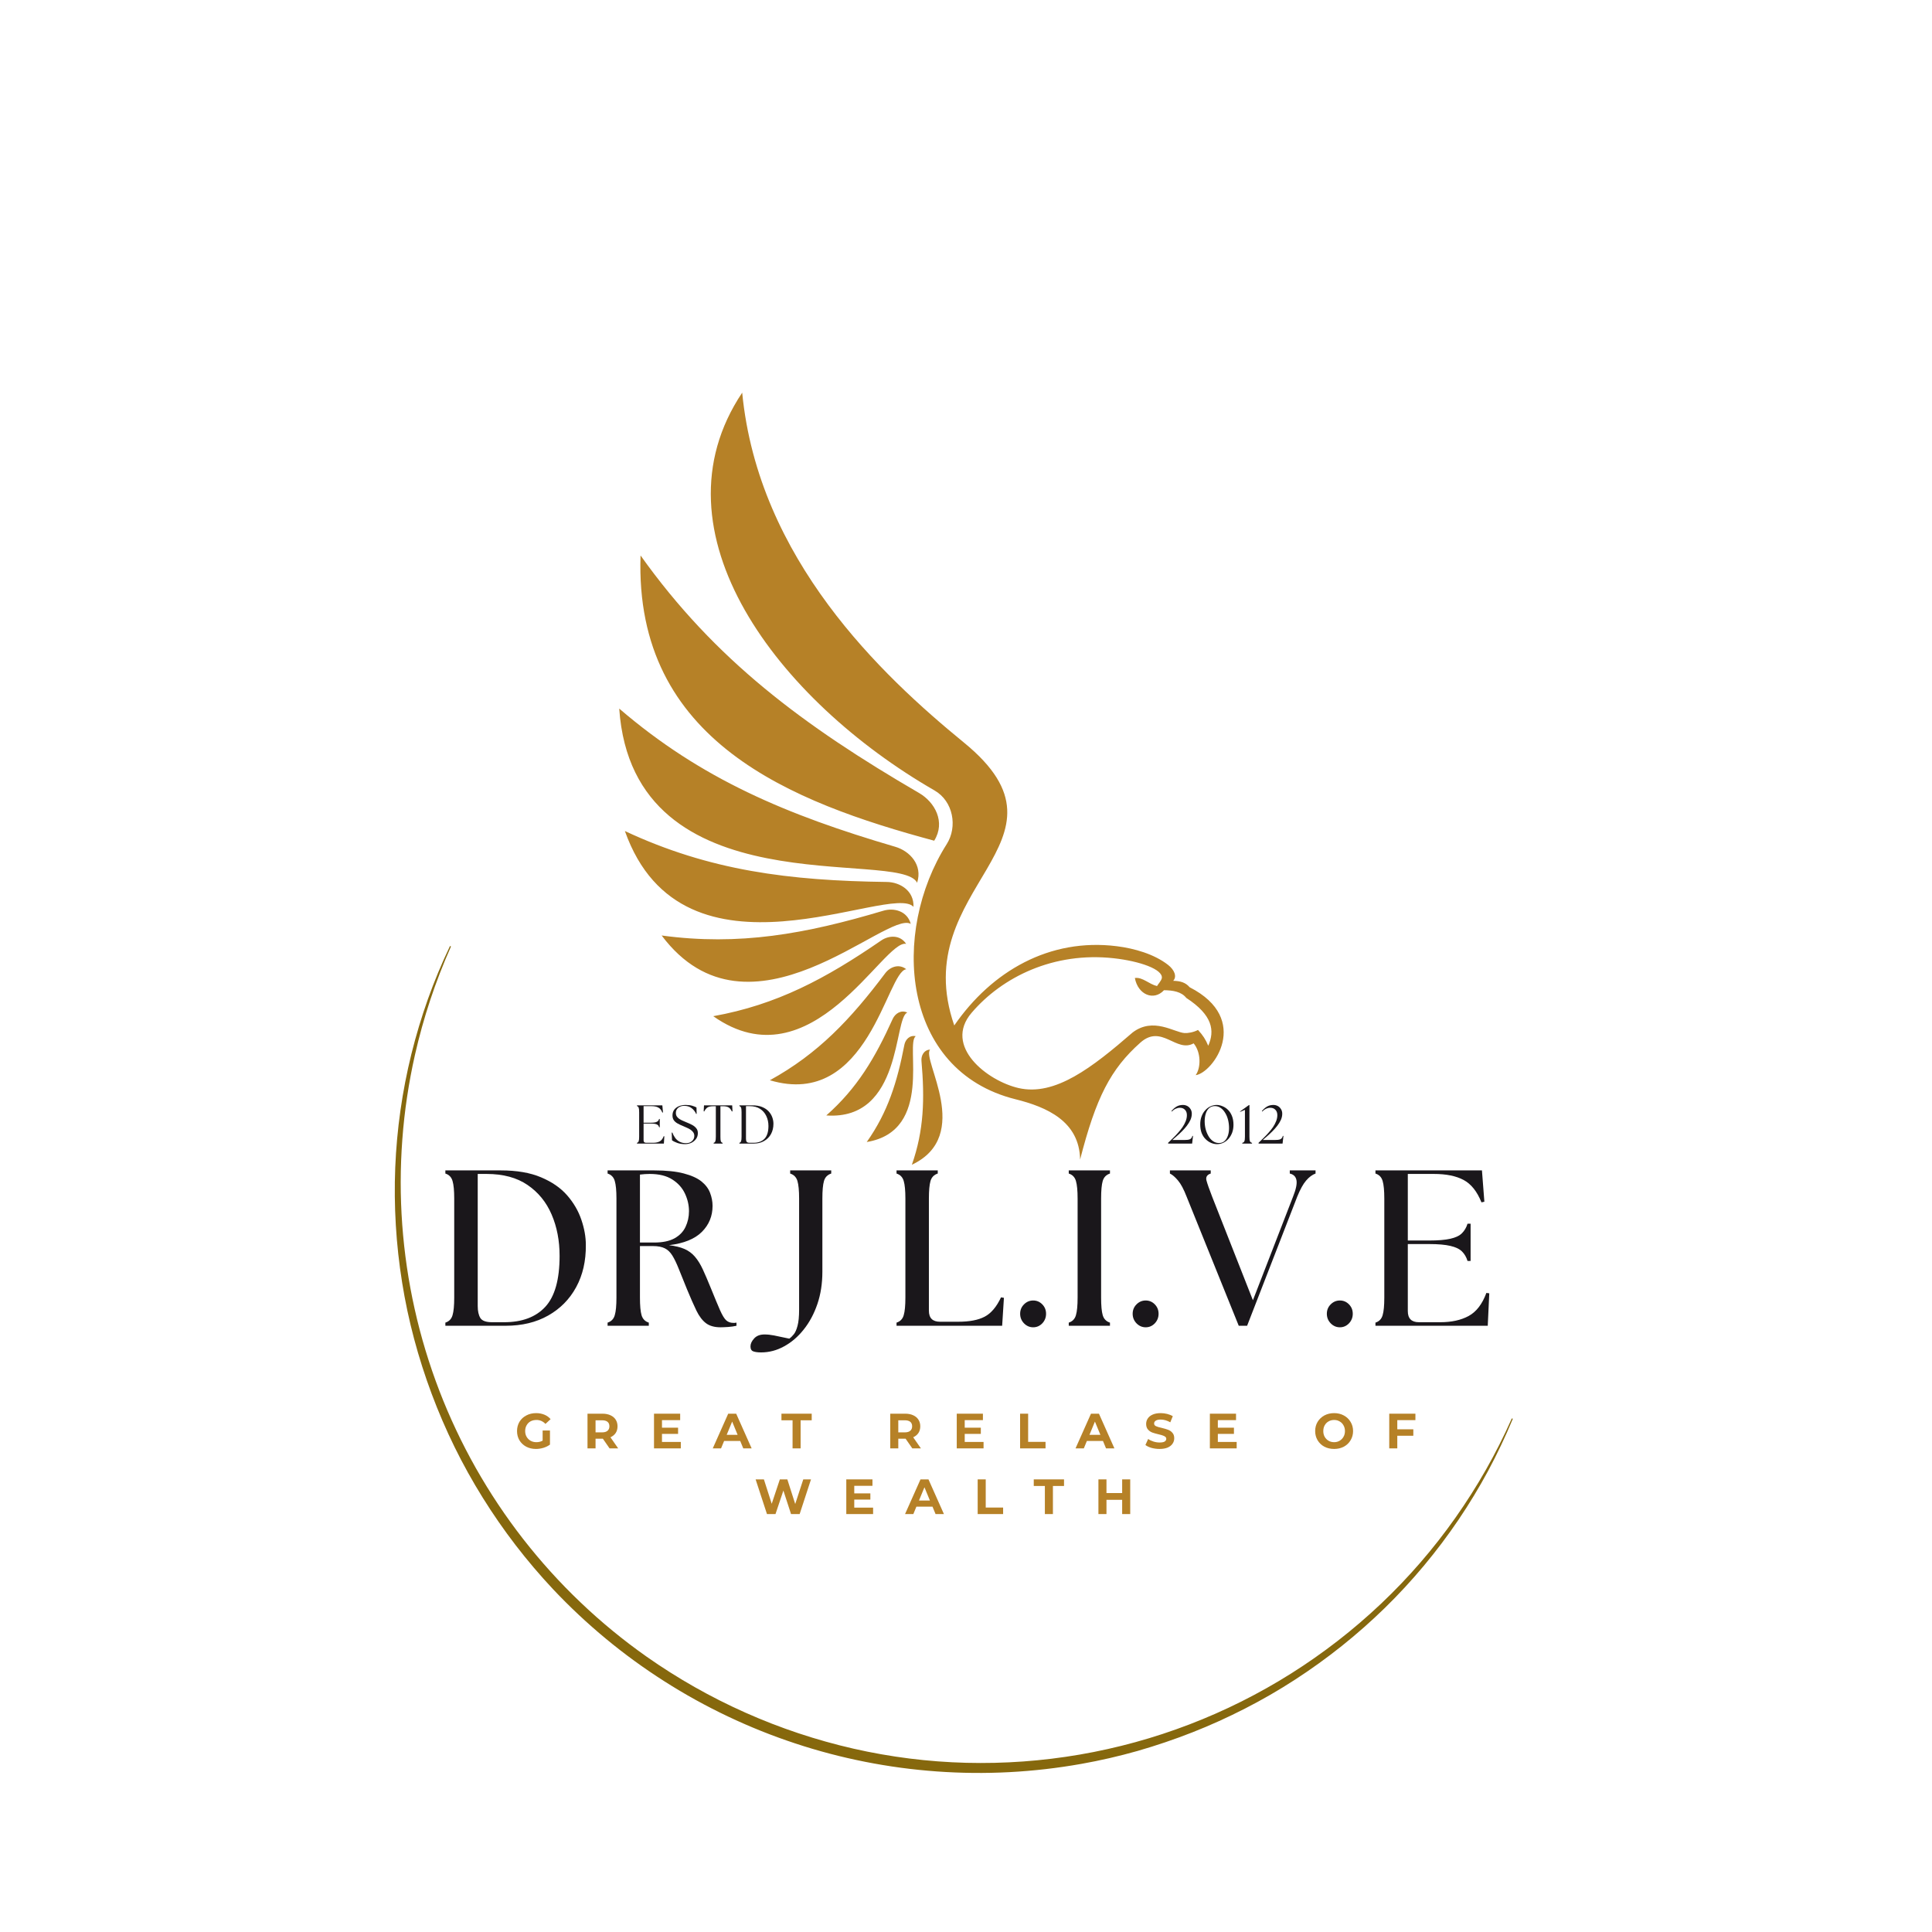 <svg xmlns="http://www.w3.org/2000/svg" xmlns:xlink="http://www.w3.org/1999/xlink" width="500" zoomAndPan="magnify" viewBox="0 0 375 375" height="500" preserveAspectRatio="xMidYMid meet" version="1.2"><defs><clipPath id="3b9bb23262"><path d="M 120.191 76.16 L 238 76.16 L 238 226.16 L 120.191 226.16 Z M 120.191 76.16 "/></clipPath><clipPath id="42c2e56217"><path d="M 76 183 L 294 183 L 294 345 L 76 345 Z M 76 183 "/></clipPath><clipPath id="014a92d970"><path d="M 244.766 385.789 L 37.824 293.715 L 86.91 183.391 L 293.852 275.465 Z M 244.766 385.789 "/></clipPath><clipPath id="e3c8ba3e9d"><path d="M 244.766 385.789 L 37.824 293.715 L 86.91 183.391 L 293.852 275.465 Z M 244.766 385.789 "/></clipPath></defs><g id="bd15679159"><g clip-rule="nonzero" clip-path="url(#3b9bb23262)"><path style=" stroke:none;fill-rule:evenodd;fill:#b68127;fill-opacity:1;" d="M 183.758 163.844 C 185.906 160.461 185.016 155.512 181.398 153.43 C 151.074 135.969 125.961 103.293 144.059 76.215 C 147.191 108.535 171.102 131.055 187.113 144.145 C 210.82 163.527 175.82 171.965 185.223 199.039 C 192.508 188.484 203.738 182.027 216.773 183.66 C 220.176 184.086 224.043 185.188 226.73 187.293 C 227.969 188.266 228.48 189.555 227.719 190.375 C 229.086 190.402 230.102 190.68 230.914 191.625 C 243.004 197.816 235.43 208.266 232.082 208.688 C 233.117 207.234 233.137 204.254 231.684 202.516 C 228.289 204.398 225.473 198.695 221.34 202.375 C 215.566 207.516 212.738 213.02 209.648 225.07 C 209.516 217.641 203.191 214.879 197.117 213.367 C 174.875 207.836 172.902 180.941 183.758 163.844 Z M 176.992 226.078 C 179.344 219.387 179.496 213.289 178.855 205.918 C 178.77 204.922 179.312 203.793 180.531 203.723 C 178.82 205.59 188.977 220.422 176.992 226.078 Z M 168.234 221.664 C 172.328 215.871 174.145 210.047 175.543 202.781 C 175.734 201.801 176.566 200.863 177.758 201.129 C 175.602 202.457 181.312 219.504 168.234 221.664 Z M 160.383 216.508 C 166.359 211.242 169.855 205.352 173.273 197.773 C 173.734 196.75 174.887 195.945 176.117 196.543 C 173.418 197.438 175.23 217.543 160.383 216.508 Z M 149.43 209.676 C 158.809 204.527 165.117 197.832 171.82 188.906 C 172.723 187.699 174.473 186.98 175.91 188.129 C 172.109 188.508 168.586 215.391 149.43 209.676 Z M 138.441 197.242 C 150.773 195.031 160.277 189.953 171.047 182.543 C 172.504 181.543 174.715 181.398 175.883 183.207 C 171.52 182.211 157.574 210.738 138.441 197.242 Z M 128.426 181.578 C 143.457 183.613 156.293 181.297 171.457 176.77 C 173.5 176.156 176.102 176.809 176.777 179.328 C 172.121 176.559 145.449 204.238 128.426 181.578 Z M 121.289 161.301 C 137.723 169 153.211 170.941 172.141 171.188 C 174.695 171.223 177.434 172.895 177.305 176.016 C 172.98 171.188 132.629 193.258 121.289 161.301 Z M 120.191 137.535 C 136.105 151.219 152.754 158.195 173.766 164.359 C 176.602 165.188 179.129 167.906 178.012 171.34 C 174.699 164.617 122.887 176.66 120.191 137.535 Z M 124.332 107.816 C 138.773 128.098 155.965 140.867 178.414 153.934 C 181.445 155.699 183.586 159.543 181.328 163.18 C 153.723 155.746 123.094 143.938 124.332 107.816 Z M 220.277 189.828 C 220.871 193.078 223.941 194.348 225.93 192.199 C 227.66 192.215 229.32 192.488 230.258 193.695 C 235.41 197.051 235.805 200.074 234.52 202.977 C 234 201.754 233.5 200.957 232.531 199.91 C 231.699 200.367 230.539 200.562 229.91 200.516 C 227.863 200.363 223.855 197.375 219.855 200.391 C 212.008 207.195 204.801 212.816 197.707 211.191 C 191.637 209.801 183.035 203.086 188.586 196.586 C 194.523 189.629 204.523 184.707 216.18 185.996 C 221.164 186.547 225.805 188.141 225.508 189.879 C 225.355 190.438 224.82 190.973 224.574 191.395 C 223.023 191.027 221.773 189.621 220.277 189.828 "/></g><g style="fill:#1a171b;fill-opacity:1;"><g transform="translate(84.414, 257.33)"><path style="stroke:none" d="M 2.031 0 L 2.031 -0.609 C 2.75 -0.836 3.211 -1.316 3.422 -2.047 C 3.641 -2.773 3.75 -3.914 3.75 -5.469 L 3.75 -24.688 C 3.75 -26.238 3.641 -27.379 3.422 -28.109 C 3.211 -28.836 2.75 -29.316 2.031 -29.547 L 2.031 -30.156 L 12.797 -30.156 C 15.898 -30.156 18.504 -29.707 20.609 -28.812 C 22.723 -27.926 24.41 -26.758 25.672 -25.312 C 26.93 -23.863 27.848 -22.289 28.422 -20.594 C 29.004 -18.895 29.297 -17.258 29.297 -15.688 C 29.328 -12.582 28.703 -9.852 27.422 -7.5 C 26.141 -5.145 24.328 -3.305 21.984 -1.984 C 19.648 -0.66 16.898 0 13.734 0 Z M 8.312 -3.828 C 8.312 -2.828 8.484 -2.051 8.828 -1.5 C 9.172 -0.957 9.93 -0.688 11.109 -0.688 L 13.438 -0.688 C 16.914 -0.688 19.578 -1.68 21.422 -3.672 C 23.273 -5.672 24.203 -8.969 24.203 -13.562 C 24.203 -16.52 23.688 -19.195 22.656 -21.594 C 21.625 -24 20.066 -25.91 17.984 -27.328 C 15.898 -28.754 13.25 -29.469 10.031 -29.469 L 8.312 -29.469 Z M 8.312 -3.828 "/></g></g><g style="fill:#1a171b;fill-opacity:1;"><g transform="translate(115.902, 257.33)"><path style="stroke:none" d="M 23.953 0.297 C 22.773 0.297 21.832 0.031 21.125 -0.5 C 20.426 -1.031 19.812 -1.836 19.281 -2.922 C 18.75 -4.016 18.141 -5.395 17.453 -7.062 C 16.816 -8.645 16.281 -9.973 15.844 -11.047 C 15.414 -12.129 15 -12.992 14.594 -13.641 C 14.195 -14.285 13.711 -14.75 13.141 -15.031 C 12.566 -15.32 11.805 -15.469 10.859 -15.469 L 8.312 -15.469 L 8.312 -5.469 C 8.312 -3.914 8.414 -2.773 8.625 -2.047 C 8.844 -1.316 9.312 -0.836 10.031 -0.609 L 10.031 0 L 2.031 0 L 2.031 -0.609 C 2.75 -0.836 3.211 -1.316 3.422 -2.047 C 3.641 -2.773 3.75 -3.914 3.75 -5.469 L 3.75 -24.688 C 3.75 -26.238 3.641 -27.379 3.422 -28.109 C 3.211 -28.836 2.75 -29.316 2.031 -29.547 L 2.031 -30.156 L 11.078 -30.156 C 13.43 -30.156 15.348 -29.957 16.828 -29.562 C 18.305 -29.176 19.445 -28.66 20.25 -28.016 C 21.051 -27.367 21.609 -26.629 21.922 -25.797 C 22.242 -24.961 22.406 -24.117 22.406 -23.266 C 22.406 -21.285 21.711 -19.602 20.328 -18.219 C 18.953 -16.844 16.828 -15.984 13.953 -15.641 C 15.16 -15.492 16.16 -15.25 16.953 -14.906 C 17.742 -14.562 18.414 -14.066 18.969 -13.422 C 19.531 -12.773 20.039 -11.957 20.5 -10.969 C 20.957 -9.977 21.477 -8.766 22.062 -7.328 C 22.832 -5.43 23.43 -3.992 23.859 -3.016 C 24.297 -2.035 24.695 -1.379 25.062 -1.047 C 25.438 -0.723 25.883 -0.562 26.406 -0.562 C 26.52 -0.562 26.625 -0.562 26.719 -0.562 C 26.82 -0.562 26.93 -0.578 27.047 -0.609 L 27.047 0 C 26.566 0.113 26.023 0.191 25.422 0.234 C 24.816 0.273 24.328 0.297 23.953 0.297 Z M 8.312 -16.156 L 11.078 -16.156 C 12.711 -16.156 14.023 -16.426 15.016 -16.969 C 16.004 -17.52 16.719 -18.258 17.156 -19.188 C 17.602 -20.125 17.828 -21.141 17.828 -22.234 C 17.828 -23.41 17.566 -24.551 17.047 -25.656 C 16.535 -26.758 15.719 -27.672 14.594 -28.391 C 13.477 -29.109 12.016 -29.469 10.203 -29.469 C 9.609 -29.469 8.977 -29.426 8.312 -29.344 Z M 8.312 -16.156 "/></g></g><g style="fill:#1a171b;fill-opacity:1;"><g transform="translate(142.523, 257.33)"><path style="stroke:none" d=""/></g></g><g style="fill:#1a171b;fill-opacity:1;"><g transform="translate(151.138, 257.33)"><path style="stroke:none" d="M -3.406 5.172 C -4.062 5.172 -4.566 5.102 -4.922 4.969 C -5.285 4.844 -5.469 4.52 -5.469 4 C -5.469 3.488 -5.227 2.973 -4.75 2.453 C -4.281 1.941 -3.613 1.688 -2.75 1.688 C -2.176 1.688 -1.566 1.75 -0.922 1.875 C -0.273 2 0.719 2.207 2.062 2.5 C 2.352 2.301 2.641 2.023 2.922 1.672 C 3.211 1.328 3.457 0.781 3.656 0.031 C 3.863 -0.707 3.969 -1.766 3.969 -3.141 L 3.969 -24.688 C 3.969 -26.238 3.859 -27.379 3.641 -28.109 C 3.422 -28.836 2.953 -29.316 2.234 -29.547 L 2.234 -30.156 L 10.203 -30.156 L 10.203 -29.547 C 9.484 -29.316 9.016 -28.836 8.797 -28.109 C 8.586 -27.379 8.484 -26.238 8.484 -24.688 L 8.484 -10.469 C 8.484 -8.195 8.16 -6.113 7.516 -4.219 C 6.867 -2.32 5.984 -0.672 4.859 0.734 C 3.742 2.141 2.473 3.227 1.047 4 C -0.367 4.781 -1.852 5.172 -3.406 5.172 Z M -3.406 5.172 "/></g></g><g style="fill:#1a171b;fill-opacity:1;"><g transform="translate(163.371, 257.33)"><path style="stroke:none" d=""/></g></g><g style="fill:#1a171b;fill-opacity:1;"><g transform="translate(171.986, 257.33)"><path style="stroke:none" d="M 2.031 0 L 2.031 -0.609 C 2.75 -0.836 3.211 -1.316 3.422 -2.047 C 3.641 -2.773 3.75 -3.914 3.75 -5.469 L 3.75 -24.688 C 3.75 -26.238 3.641 -27.379 3.422 -28.109 C 3.211 -28.836 2.75 -29.316 2.031 -29.547 L 2.031 -30.156 L 10.031 -30.156 L 10.031 -29.547 C 9.312 -29.316 8.844 -28.836 8.625 -28.109 C 8.414 -27.379 8.312 -26.238 8.312 -24.688 L 8.312 -2.922 C 8.312 -1.492 9.031 -0.781 10.469 -0.781 L 14 -0.781 C 16.188 -0.781 17.898 -1.109 19.141 -1.766 C 20.391 -2.422 21.445 -3.672 22.312 -5.516 L 22.875 -5.422 L 22.531 0 Z M 2.031 0 "/></g></g><g style="fill:#1a171b;fill-opacity:1;"><g transform="translate(195.635, 257.33)"><path style="stroke:none" d="M 4.906 0.297 C 4.219 0.297 3.625 0.039 3.125 -0.469 C 2.625 -0.988 2.375 -1.609 2.375 -2.328 C 2.375 -3.047 2.625 -3.656 3.125 -4.156 C 3.625 -4.656 4.219 -4.906 4.906 -4.906 C 5.594 -4.906 6.18 -4.656 6.672 -4.156 C 7.16 -3.656 7.406 -3.047 7.406 -2.328 C 7.406 -1.609 7.16 -0.988 6.672 -0.469 C 6.18 0.039 5.594 0.297 4.906 0.297 Z M 4.906 0.297 "/></g></g><g style="fill:#1a171b;fill-opacity:1;"><g transform="translate(205.413, 257.33)"><path style="stroke:none" d="M 2.031 0 L 2.031 -0.609 C 2.75 -0.836 3.211 -1.316 3.422 -2.047 C 3.641 -2.773 3.75 -3.914 3.75 -5.469 L 3.75 -24.688 C 3.75 -26.238 3.641 -27.379 3.422 -28.109 C 3.211 -28.836 2.75 -29.316 2.031 -29.547 L 2.031 -30.156 L 10.031 -30.156 L 10.031 -29.547 C 9.312 -29.316 8.844 -28.836 8.625 -28.109 C 8.414 -27.379 8.312 -26.238 8.312 -24.688 L 8.312 -5.469 C 8.312 -3.914 8.414 -2.773 8.625 -2.047 C 8.844 -1.316 9.312 -0.836 10.031 -0.609 L 10.031 0 Z M 2.031 0 "/></g></g><g style="fill:#1a171b;fill-opacity:1;"><g transform="translate(217.474, 257.33)"><path style="stroke:none" d="M 4.906 0.297 C 4.219 0.297 3.625 0.039 3.125 -0.469 C 2.625 -0.988 2.375 -1.609 2.375 -2.328 C 2.375 -3.047 2.625 -3.656 3.125 -4.156 C 3.625 -4.656 4.219 -4.906 4.906 -4.906 C 5.594 -4.906 6.18 -4.656 6.672 -4.156 C 7.16 -3.656 7.406 -3.047 7.406 -2.328 C 7.406 -1.609 7.16 -0.988 6.672 -0.469 C 6.18 0.039 5.594 0.297 4.906 0.297 Z M 4.906 0.297 "/></g></g><g style="fill:#1a171b;fill-opacity:1;"><g transform="translate(227.252, 257.33)"><path style="stroke:none" d="M 3.062 -25.078 C 2.508 -26.504 1.953 -27.547 1.391 -28.203 C 0.836 -28.867 0.316 -29.316 -0.172 -29.547 L -0.172 -30.156 L 7.75 -30.156 L 7.75 -29.547 C 7.031 -29.316 6.754 -28.867 6.922 -28.203 C 7.098 -27.547 7.461 -26.504 8.016 -25.078 L 15.938 -4.953 L 23.734 -25.078 C 24.305 -26.504 24.523 -27.562 24.391 -28.25 C 24.266 -28.945 23.832 -29.379 23.094 -29.547 L 23.094 -30.156 L 28.094 -30.156 L 28.094 -29.547 C 27.457 -29.316 26.852 -28.867 26.281 -28.203 C 25.707 -27.547 25.129 -26.504 24.547 -25.078 L 14.812 0 L 13.188 0 Z M 3.062 -25.078 "/></g></g><g style="fill:#1a171b;fill-opacity:1;"><g transform="translate(255.165, 257.33)"><path style="stroke:none" d="M 4.906 0.297 C 4.219 0.297 3.625 0.039 3.125 -0.469 C 2.625 -0.988 2.375 -1.609 2.375 -2.328 C 2.375 -3.047 2.625 -3.656 3.125 -4.156 C 3.625 -4.656 4.219 -4.906 4.906 -4.906 C 5.594 -4.906 6.18 -4.656 6.672 -4.156 C 7.16 -3.656 7.406 -3.047 7.406 -2.328 C 7.406 -1.609 7.16 -0.988 6.672 -0.469 C 6.18 0.039 5.594 0.297 4.906 0.297 Z M 4.906 0.297 "/></g></g><g style="fill:#1a171b;fill-opacity:1;"><g transform="translate(264.943, 257.33)"><path style="stroke:none" d="M 2.031 0 L 2.031 -0.609 C 2.75 -0.836 3.211 -1.316 3.422 -2.047 C 3.641 -2.773 3.75 -3.914 3.75 -5.469 L 3.75 -24.688 C 3.75 -26.238 3.641 -27.379 3.422 -28.109 C 3.211 -28.836 2.75 -29.316 2.031 -29.547 L 2.031 -30.156 L 22.703 -30.156 L 23.172 -24.078 L 22.609 -23.953 C 21.754 -26.078 20.598 -27.523 19.141 -28.297 C 17.691 -29.078 15.766 -29.469 13.359 -29.469 L 8.312 -29.469 L 8.312 -16.547 L 12.453 -16.547 C 14.203 -16.547 15.578 -16.66 16.578 -16.891 C 17.586 -17.117 18.336 -17.477 18.828 -17.969 C 19.316 -18.457 19.676 -19.07 19.906 -19.812 L 20.5 -19.812 L 20.5 -12.578 L 19.906 -12.578 C 19.676 -13.328 19.316 -13.941 18.828 -14.422 C 18.336 -14.91 17.586 -15.27 16.578 -15.5 C 15.578 -15.738 14.203 -15.859 12.453 -15.859 L 8.312 -15.859 L 8.312 -2.844 C 8.312 -1.406 9.031 -0.688 10.469 -0.688 L 14.609 -0.688 C 16.785 -0.688 18.617 -1.086 20.109 -1.891 C 21.609 -2.703 22.758 -4.195 23.562 -6.375 L 24.125 -6.297 L 23.828 0 Z M 2.031 0 "/></g></g><g style="fill:#b68127;fill-opacity:1;"><g transform="translate(99.981, 281.13)"><path style="stroke:none" d="M 5.344 -3.469 L 6.766 -3.469 L 6.766 -0.734 C 6.398 -0.461 5.977 -0.254 5.5 -0.109 C 5.02 0.035 4.535 0.109 4.047 0.109 C 3.348 0.109 2.719 -0.035 2.156 -0.328 C 1.602 -0.629 1.164 -1.039 0.844 -1.562 C 0.531 -2.094 0.375 -2.691 0.375 -3.359 C 0.375 -4.023 0.531 -4.625 0.844 -5.156 C 1.164 -5.688 1.609 -6.098 2.172 -6.391 C 2.734 -6.691 3.367 -6.844 4.078 -6.844 C 4.66 -6.844 5.191 -6.742 5.672 -6.547 C 6.16 -6.348 6.566 -6.055 6.891 -5.672 L 5.891 -4.75 C 5.41 -5.258 4.832 -5.516 4.156 -5.516 C 3.719 -5.516 3.332 -5.426 3 -5.25 C 2.676 -5.07 2.422 -4.816 2.234 -4.484 C 2.047 -4.16 1.953 -3.785 1.953 -3.359 C 1.953 -2.941 2.047 -2.57 2.234 -2.25 C 2.422 -1.926 2.676 -1.672 3 -1.484 C 3.332 -1.297 3.707 -1.203 4.125 -1.203 C 4.582 -1.203 4.988 -1.301 5.344 -1.5 Z M 5.344 -3.469 "/></g></g><g style="fill:#b68127;fill-opacity:1;"><g transform="translate(113.237, 281.13)"><path style="stroke:none" d="M 5.078 0 L 3.781 -1.875 L 2.359 -1.875 L 2.359 0 L 0.797 0 L 0.797 -6.734 L 3.703 -6.734 C 4.305 -6.734 4.828 -6.629 5.266 -6.422 C 5.703 -6.223 6.035 -5.941 6.266 -5.578 C 6.504 -5.211 6.625 -4.781 6.625 -4.281 C 6.625 -3.781 6.504 -3.348 6.266 -2.984 C 6.023 -2.629 5.688 -2.352 5.25 -2.156 L 6.75 0 Z M 5.047 -4.281 C 5.047 -4.664 4.926 -4.957 4.688 -5.156 C 4.445 -5.352 4.094 -5.453 3.625 -5.453 L 2.359 -5.453 L 2.359 -3.109 L 3.625 -3.109 C 4.094 -3.109 4.445 -3.211 4.688 -3.422 C 4.926 -3.629 5.047 -3.914 5.047 -4.281 Z M 5.047 -4.281 "/></g></g><g style="fill:#b68127;fill-opacity:1;"><g transform="translate(126.146, 281.13)"><path style="stroke:none" d="M 6 -1.25 L 6 0 L 0.797 0 L 0.797 -6.734 L 5.875 -6.734 L 5.875 -5.484 L 2.344 -5.484 L 2.344 -4.016 L 5.469 -4.016 L 5.469 -2.812 L 2.344 -2.812 L 2.344 -1.25 Z M 6 -1.25 "/></g></g><g style="fill:#b68127;fill-opacity:1;"><g transform="translate(138.44, 281.13)"><path style="stroke:none" d="M 5.234 -1.438 L 2.109 -1.438 L 1.516 0 L -0.094 0 L 2.906 -6.734 L 4.453 -6.734 L 7.453 0 L 5.828 0 Z M 4.734 -2.625 L 3.672 -5.203 L 2.609 -2.625 Z M 4.734 -2.625 "/></g></g><g style="fill:#b68127;fill-opacity:1;"><g transform="translate(151.648, 281.13)"><path style="stroke:none" d="M 2.188 -5.453 L 0.031 -5.453 L 0.031 -6.734 L 5.906 -6.734 L 5.906 -5.453 L 3.75 -5.453 L 3.75 0 L 2.188 0 Z M 2.188 -5.453 "/></g></g><g style="fill:#b68127;fill-opacity:1;"><g transform="translate(163.433, 281.13)"><path style="stroke:none" d=""/></g></g><g style="fill:#b68127;fill-opacity:1;"><g transform="translate(171.999, 281.13)"><path style="stroke:none" d="M 5.078 0 L 3.781 -1.875 L 2.359 -1.875 L 2.359 0 L 0.797 0 L 0.797 -6.734 L 3.703 -6.734 C 4.305 -6.734 4.828 -6.629 5.266 -6.422 C 5.703 -6.223 6.035 -5.941 6.266 -5.578 C 6.504 -5.211 6.625 -4.781 6.625 -4.281 C 6.625 -3.781 6.504 -3.348 6.266 -2.984 C 6.023 -2.629 5.688 -2.352 5.25 -2.156 L 6.75 0 Z M 5.047 -4.281 C 5.047 -4.664 4.926 -4.957 4.688 -5.156 C 4.445 -5.352 4.094 -5.453 3.625 -5.453 L 2.359 -5.453 L 2.359 -3.109 L 3.625 -3.109 C 4.094 -3.109 4.445 -3.211 4.688 -3.422 C 4.926 -3.629 5.047 -3.914 5.047 -4.281 Z M 5.047 -4.281 "/></g></g><g style="fill:#b68127;fill-opacity:1;"><g transform="translate(184.908, 281.13)"><path style="stroke:none" d="M 6 -1.25 L 6 0 L 0.797 0 L 0.797 -6.734 L 5.875 -6.734 L 5.875 -5.484 L 2.344 -5.484 L 2.344 -4.016 L 5.469 -4.016 L 5.469 -2.812 L 2.344 -2.812 L 2.344 -1.25 Z M 6 -1.25 "/></g></g><g style="fill:#b68127;fill-opacity:1;"><g transform="translate(197.203, 281.13)"><path style="stroke:none" d="M 0.797 -6.734 L 2.359 -6.734 L 2.359 -1.266 L 5.734 -1.266 L 5.734 0 L 0.797 0 Z M 0.797 -6.734 "/></g></g><g style="fill:#b68127;fill-opacity:1;"><g transform="translate(208.853, 281.13)"><path style="stroke:none" d="M 5.234 -1.438 L 2.109 -1.438 L 1.516 0 L -0.094 0 L 2.906 -6.734 L 4.453 -6.734 L 7.453 0 L 5.828 0 Z M 4.734 -2.625 L 3.672 -5.203 L 2.609 -2.625 Z M 4.734 -2.625 "/></g></g><g style="fill:#b68127;fill-opacity:1;"><g transform="translate(222.06, 281.13)"><path style="stroke:none" d="M 3 0.109 C 2.469 0.109 1.953 0.039 1.453 -0.094 C 0.961 -0.238 0.566 -0.426 0.266 -0.656 L 0.797 -1.828 C 1.086 -1.617 1.43 -1.453 1.828 -1.328 C 2.223 -1.203 2.617 -1.141 3.016 -1.141 C 3.461 -1.141 3.789 -1.203 4 -1.328 C 4.207 -1.461 4.312 -1.641 4.312 -1.859 C 4.312 -2.016 4.25 -2.145 4.125 -2.25 C 4 -2.352 3.836 -2.438 3.641 -2.5 C 3.453 -2.57 3.191 -2.645 2.859 -2.719 C 2.336 -2.844 1.914 -2.961 1.594 -3.078 C 1.27 -3.203 0.988 -3.398 0.75 -3.672 C 0.52 -3.941 0.406 -4.301 0.406 -4.75 C 0.406 -5.133 0.508 -5.484 0.719 -5.797 C 0.926 -6.117 1.242 -6.375 1.672 -6.562 C 2.098 -6.75 2.617 -6.844 3.234 -6.844 C 3.66 -6.844 4.078 -6.789 4.484 -6.688 C 4.898 -6.582 5.266 -6.438 5.578 -6.25 L 5.094 -5.062 C 4.469 -5.414 3.848 -5.594 3.234 -5.594 C 2.797 -5.594 2.473 -5.52 2.266 -5.375 C 2.055 -5.238 1.953 -5.055 1.953 -4.828 C 1.953 -4.598 2.07 -4.426 2.312 -4.312 C 2.551 -4.195 2.914 -4.086 3.406 -3.984 C 3.926 -3.859 4.348 -3.734 4.672 -3.609 C 4.992 -3.492 5.27 -3.301 5.5 -3.031 C 5.738 -2.77 5.859 -2.414 5.859 -1.969 C 5.859 -1.582 5.75 -1.227 5.531 -0.906 C 5.32 -0.594 5.004 -0.344 4.578 -0.156 C 4.148 0.02 3.625 0.109 3 0.109 Z M 3 0.109 "/></g></g><g style="fill:#b68127;fill-opacity:1;"><g transform="translate(234.038, 281.13)"><path style="stroke:none" d="M 6 -1.25 L 6 0 L 0.797 0 L 0.797 -6.734 L 5.875 -6.734 L 5.875 -5.484 L 2.344 -5.484 L 2.344 -4.016 L 5.469 -4.016 L 5.469 -2.812 L 2.344 -2.812 L 2.344 -1.25 Z M 6 -1.25 "/></g></g><g style="fill:#b68127;fill-opacity:1;"><g transform="translate(246.332, 281.13)"><path style="stroke:none" d=""/></g></g><g style="fill:#b68127;fill-opacity:1;"><g transform="translate(254.898, 281.13)"><path style="stroke:none" d="M 4.062 0.109 C 3.352 0.109 2.719 -0.035 2.156 -0.328 C 1.602 -0.629 1.164 -1.047 0.844 -1.578 C 0.531 -2.109 0.375 -2.703 0.375 -3.359 C 0.375 -4.023 0.531 -4.617 0.844 -5.141 C 1.164 -5.672 1.602 -6.086 2.156 -6.391 C 2.719 -6.691 3.352 -6.844 4.062 -6.844 C 4.758 -6.844 5.383 -6.691 5.938 -6.391 C 6.5 -6.086 6.938 -5.672 7.25 -5.141 C 7.57 -4.617 7.734 -4.023 7.734 -3.359 C 7.734 -2.703 7.57 -2.109 7.25 -1.578 C 6.938 -1.047 6.5 -0.629 5.938 -0.328 C 5.383 -0.035 4.758 0.109 4.062 0.109 Z M 4.062 -1.203 C 4.457 -1.203 4.812 -1.297 5.125 -1.484 C 5.445 -1.672 5.695 -1.926 5.875 -2.25 C 6.062 -2.57 6.156 -2.941 6.156 -3.359 C 6.156 -3.773 6.062 -4.145 5.875 -4.469 C 5.695 -4.801 5.445 -5.055 5.125 -5.234 C 4.812 -5.422 4.457 -5.516 4.062 -5.516 C 3.656 -5.516 3.289 -5.422 2.969 -5.234 C 2.656 -5.055 2.406 -4.801 2.219 -4.469 C 2.039 -4.145 1.953 -3.773 1.953 -3.359 C 1.953 -2.941 2.039 -2.57 2.219 -2.25 C 2.406 -1.926 2.656 -1.672 2.969 -1.484 C 3.289 -1.297 3.656 -1.203 4.062 -1.203 Z M 4.062 -1.203 "/></g></g><g style="fill:#b68127;fill-opacity:1;"><g transform="translate(268.855, 281.13)"><path style="stroke:none" d="M 2.359 -5.484 L 2.359 -3.703 L 5.469 -3.703 L 5.469 -2.453 L 2.359 -2.453 L 2.359 0 L 0.797 0 L 0.797 -6.734 L 5.875 -6.734 L 5.875 -5.484 Z M 2.359 -5.484 "/></g></g><g style="fill:#b68127;fill-opacity:1;"><g transform="translate(146.446, 293.88)"><path style="stroke:none" d="M 10.969 -6.734 L 8.766 0 L 7.094 0 L 5.609 -4.562 L 4.078 0 L 2.422 0 L 0.219 -6.734 L 1.828 -6.734 L 3.344 -2 L 4.922 -6.734 L 6.375 -6.734 L 7.906 -1.953 L 9.469 -6.734 Z M 10.969 -6.734 "/></g></g><g style="fill:#b68127;fill-opacity:1;"><g transform="translate(163.468, 293.88)"><path style="stroke:none" d="M 6 -1.25 L 6 0 L 0.797 0 L 0.797 -6.734 L 5.875 -6.734 L 5.875 -5.484 L 2.344 -5.484 L 2.344 -4.016 L 5.469 -4.016 L 5.469 -2.812 L 2.344 -2.812 L 2.344 -1.25 Z M 6 -1.25 "/></g></g><g style="fill:#b68127;fill-opacity:1;"><g transform="translate(175.763, 293.88)"><path style="stroke:none" d="M 5.234 -1.438 L 2.109 -1.438 L 1.516 0 L -0.094 0 L 2.906 -6.734 L 4.453 -6.734 L 7.453 0 L 5.828 0 Z M 4.734 -2.625 L 3.672 -5.203 L 2.609 -2.625 Z M 4.734 -2.625 "/></g></g><g style="fill:#b68127;fill-opacity:1;"><g transform="translate(188.97, 293.88)"><path style="stroke:none" d="M 0.797 -6.734 L 2.359 -6.734 L 2.359 -1.266 L 5.734 -1.266 L 5.734 0 L 0.797 0 Z M 0.797 -6.734 "/></g></g><g style="fill:#b68127;fill-opacity:1;"><g transform="translate(200.621, 293.88)"><path style="stroke:none" d="M 2.188 -5.453 L 0.031 -5.453 L 0.031 -6.734 L 5.906 -6.734 L 5.906 -5.453 L 3.75 -5.453 L 3.75 0 L 2.188 0 Z M 2.188 -5.453 "/></g></g><g style="fill:#b68127;fill-opacity:1;"><g transform="translate(212.406, 293.88)"><path style="stroke:none" d="M 6.969 -6.734 L 6.969 0 L 5.406 0 L 5.406 -2.766 L 2.359 -2.766 L 2.359 0 L 0.797 0 L 0.797 -6.734 L 2.359 -6.734 L 2.359 -4.078 L 5.406 -4.078 L 5.406 -6.734 Z M 6.969 -6.734 "/></g></g><g style="fill:#b68127;fill-opacity:1;"><g transform="translate(226.028, 293.88)"><path style="stroke:none" d=""/></g></g><g style="fill:#1a171b;fill-opacity:1;"><g transform="translate(123.091, 221.969)"><path style="stroke:none" d="M 0.547 0 L 0.547 -0.141 C 0.703 -0.191 0.812 -0.297 0.875 -0.453 C 0.938 -0.617 0.969 -0.914 0.969 -1.344 L 0.969 -6.078 C 0.969 -6.516 0.938 -6.812 0.875 -6.969 C 0.812 -7.133 0.703 -7.238 0.547 -7.281 L 0.547 -7.422 L 5.469 -7.422 L 5.594 -6.047 L 5.469 -6.016 C 5.289 -6.484 5.035 -6.805 4.703 -6.984 C 4.379 -7.172 3.941 -7.266 3.391 -7.266 L 1.828 -7.266 L 1.828 -4.047 L 3.188 -4.047 C 3.594 -4.047 3.906 -4.07 4.125 -4.125 C 4.352 -4.188 4.52 -4.27 4.625 -4.375 C 4.727 -4.488 4.801 -4.625 4.844 -4.781 L 4.969 -4.781 L 4.969 -3.172 L 4.844 -3.172 C 4.801 -3.336 4.727 -3.473 4.625 -3.578 C 4.52 -3.68 4.352 -3.758 4.125 -3.812 C 3.906 -3.863 3.594 -3.891 3.188 -3.891 L 1.828 -3.891 L 1.828 -0.641 C 1.828 -0.316 1.988 -0.156 2.312 -0.156 L 3.688 -0.156 C 4.195 -0.156 4.617 -0.242 4.953 -0.422 C 5.285 -0.598 5.547 -0.938 5.734 -1.438 L 5.859 -1.406 L 5.766 0 Z M 0.547 0 "/></g></g><g style="fill:#1a171b;fill-opacity:1;"><g transform="translate(129.953, 221.969)"><path style="stroke:none" d="M 3.031 0.109 C 2.469 0.109 1.961 0.031 1.516 -0.125 C 1.066 -0.289 0.723 -0.461 0.484 -0.641 L 0.422 -2.125 L 0.547 -2.141 C 0.68 -1.773 0.863 -1.43 1.094 -1.109 C 1.32 -0.797 1.613 -0.547 1.969 -0.359 C 2.32 -0.172 2.742 -0.078 3.234 -0.078 C 3.516 -0.078 3.773 -0.133 4.016 -0.25 C 4.254 -0.375 4.445 -0.539 4.594 -0.75 C 4.738 -0.969 4.812 -1.219 4.812 -1.5 C 4.812 -1.77 4.738 -2.004 4.594 -2.203 C 4.457 -2.398 4.273 -2.57 4.047 -2.719 C 3.828 -2.863 3.586 -2.988 3.328 -3.094 C 3.078 -3.207 2.844 -3.312 2.625 -3.406 C 2.207 -3.57 1.844 -3.742 1.531 -3.922 C 1.227 -4.098 0.992 -4.305 0.828 -4.547 C 0.66 -4.785 0.578 -5.094 0.578 -5.469 C 0.578 -5.883 0.68 -6.242 0.891 -6.547 C 1.109 -6.848 1.41 -7.082 1.797 -7.25 C 2.191 -7.414 2.645 -7.5 3.156 -7.5 C 3.645 -7.5 4.062 -7.445 4.406 -7.344 C 4.75 -7.238 5.023 -7.129 5.234 -7.016 L 5.266 -5.781 L 5.172 -5.75 C 4.973 -6.207 4.68 -6.582 4.297 -6.875 C 3.922 -7.176 3.43 -7.328 2.828 -7.328 C 2.535 -7.328 2.27 -7.27 2.031 -7.156 C 1.789 -7.051 1.598 -6.895 1.453 -6.688 C 1.305 -6.488 1.234 -6.238 1.234 -5.938 C 1.234 -5.688 1.289 -5.469 1.406 -5.281 C 1.531 -5.094 1.691 -4.93 1.891 -4.797 C 2.086 -4.672 2.301 -4.555 2.531 -4.453 C 2.77 -4.348 3 -4.25 3.219 -4.156 C 3.613 -4 3.984 -3.832 4.328 -3.656 C 4.68 -3.477 4.961 -3.258 5.172 -3 C 5.391 -2.75 5.5 -2.426 5.5 -2.031 C 5.5 -1.594 5.379 -1.211 5.141 -0.891 C 4.898 -0.566 4.594 -0.316 4.219 -0.141 C 3.844 0.023 3.445 0.109 3.031 0.109 Z M 3.031 0.109 "/></g></g><g style="fill:#1a171b;fill-opacity:1;"><g transform="translate(136.412, 221.969)"><path style="stroke:none" d="M 2.109 0 L 2.109 -0.141 C 2.273 -0.191 2.383 -0.297 2.438 -0.453 C 2.5 -0.617 2.531 -0.914 2.531 -1.344 L 2.531 -7.25 L 2.016 -7.25 C 1.547 -7.25 1.188 -7.176 0.938 -7.031 C 0.688 -6.883 0.469 -6.617 0.281 -6.234 L 0.172 -6.266 L 0.234 -7.422 L 5.703 -7.422 L 5.766 -6.266 L 5.641 -6.234 C 5.461 -6.617 5.25 -6.883 5 -7.031 C 4.758 -7.176 4.398 -7.25 3.922 -7.25 L 3.422 -7.25 L 3.422 -1.344 C 3.422 -0.914 3.445 -0.617 3.5 -0.453 C 3.562 -0.297 3.676 -0.191 3.844 -0.141 L 3.844 0 Z M 2.109 0 "/></g></g><g style="fill:#1a171b;fill-opacity:1;"><g transform="translate(142.967, 221.969)"><path style="stroke:none" d="M 0.547 0 L 0.547 -0.141 C 0.703 -0.191 0.812 -0.297 0.875 -0.453 C 0.938 -0.617 0.969 -0.914 0.969 -1.344 L 0.969 -6.078 C 0.969 -6.516 0.938 -6.812 0.875 -6.969 C 0.812 -7.133 0.703 -7.238 0.547 -7.281 L 0.547 -7.422 L 3.078 -7.422 C 3.805 -7.422 4.426 -7.316 4.938 -7.109 C 5.457 -6.898 5.879 -6.625 6.203 -6.281 C 6.523 -5.938 6.766 -5.551 6.922 -5.125 C 7.078 -4.707 7.156 -4.281 7.156 -3.844 C 7.156 -3.102 7 -2.441 6.688 -1.859 C 6.375 -1.285 5.926 -0.832 5.344 -0.5 C 4.77 -0.164 4.098 0 3.328 0 Z M 1.828 -0.938 C 1.828 -0.688 1.867 -0.492 1.953 -0.359 C 2.047 -0.223 2.238 -0.156 2.531 -0.156 L 3.297 -0.156 C 4.223 -0.156 4.938 -0.422 5.438 -0.953 C 5.938 -1.492 6.188 -2.316 6.188 -3.422 C 6.188 -4.129 6.047 -4.773 5.766 -5.359 C 5.492 -5.941 5.086 -6.406 4.547 -6.75 C 4.016 -7.094 3.352 -7.266 2.562 -7.266 L 1.828 -7.266 Z M 1.828 -0.938 "/></g></g><g style="fill:#1a171b;fill-opacity:1;"><g transform="translate(226.687, 221.97)"><path style="stroke:none" d="M 0.047 -0.156 C 0.336 -0.438 0.648 -0.738 0.984 -1.062 C 1.316 -1.383 1.641 -1.723 1.953 -2.078 C 2.273 -2.43 2.566 -2.797 2.828 -3.172 C 3.086 -3.555 3.297 -3.945 3.453 -4.344 C 3.609 -4.738 3.688 -5.133 3.688 -5.531 C 3.688 -5.969 3.562 -6.312 3.312 -6.562 C 3.07 -6.82 2.742 -6.953 2.328 -6.953 C 2.055 -6.953 1.785 -6.891 1.516 -6.766 C 1.242 -6.648 1 -6.469 0.781 -6.219 L 0.688 -6.312 C 0.977 -6.664 1.301 -6.953 1.656 -7.172 C 2.02 -7.391 2.441 -7.5 2.922 -7.5 C 3.234 -7.5 3.516 -7.43 3.766 -7.297 C 4.023 -7.16 4.234 -6.961 4.391 -6.703 C 4.555 -6.453 4.641 -6.148 4.641 -5.797 C 4.641 -5.391 4.551 -4.988 4.375 -4.594 C 4.195 -4.207 3.969 -3.832 3.688 -3.469 C 3.406 -3.102 3.098 -2.754 2.766 -2.422 C 2.43 -2.086 2.098 -1.773 1.766 -1.484 C 1.43 -1.191 1.133 -0.93 0.875 -0.703 L 3.297 -0.703 C 3.648 -0.703 3.922 -0.727 4.109 -0.781 C 4.297 -0.832 4.438 -0.914 4.531 -1.031 C 4.625 -1.145 4.703 -1.301 4.766 -1.5 L 4.875 -1.484 L 4.703 0 L 0.047 0 Z M 0.047 -0.156 "/></g></g><g style="fill:#1a171b;fill-opacity:1;"><g transform="translate(232.574, 221.97)"><path style="stroke:none" d="M 3.656 0.109 C 3.281 0.109 2.898 0.031 2.516 -0.125 C 2.129 -0.289 1.773 -0.531 1.453 -0.844 C 1.129 -1.156 0.867 -1.551 0.672 -2.031 C 0.484 -2.52 0.391 -3.086 0.391 -3.734 C 0.391 -4.316 0.477 -4.836 0.656 -5.297 C 0.832 -5.766 1.07 -6.16 1.375 -6.484 C 1.676 -6.816 2.016 -7.066 2.391 -7.234 C 2.773 -7.41 3.176 -7.5 3.594 -7.5 C 3.957 -7.5 4.332 -7.414 4.719 -7.25 C 5.113 -7.094 5.469 -6.859 5.781 -6.547 C 6.102 -6.234 6.359 -5.836 6.547 -5.359 C 6.742 -4.879 6.844 -4.312 6.844 -3.656 C 6.844 -3.082 6.754 -2.562 6.578 -2.094 C 6.398 -1.633 6.16 -1.238 5.859 -0.906 C 5.555 -0.57 5.211 -0.316 4.828 -0.141 C 4.453 0.023 4.062 0.109 3.656 0.109 Z M 1.25 -4.375 C 1.25 -3.844 1.312 -3.32 1.438 -2.812 C 1.57 -2.312 1.758 -1.852 2 -1.438 C 2.238 -1.031 2.531 -0.707 2.875 -0.469 C 3.219 -0.227 3.602 -0.109 4.031 -0.109 C 4.457 -0.109 4.812 -0.234 5.094 -0.484 C 5.383 -0.734 5.602 -1.078 5.75 -1.516 C 5.906 -1.953 5.984 -2.453 5.984 -3.016 C 5.984 -3.547 5.922 -4.066 5.797 -4.578 C 5.672 -5.086 5.484 -5.547 5.234 -5.953 C 4.992 -6.359 4.703 -6.68 4.359 -6.922 C 4.023 -7.16 3.648 -7.281 3.234 -7.281 C 2.805 -7.281 2.441 -7.156 2.141 -6.906 C 1.848 -6.656 1.629 -6.312 1.484 -5.875 C 1.336 -5.438 1.258 -4.938 1.25 -4.375 Z M 1.25 -4.375 "/></g></g><g style="fill:#1a171b;fill-opacity:1;"><g transform="translate(240.422, 221.97)"><path style="stroke:none" d="M 0.703 0 L 0.703 -0.141 C 0.91 -0.191 1.047 -0.297 1.109 -0.453 C 1.18 -0.617 1.219 -0.914 1.219 -1.344 L 1.219 -6.547 L 0.281 -6.156 L 0.266 -6.234 L 2 -7.484 L 2.094 -7.484 L 2.094 -1.344 C 2.094 -0.914 2.125 -0.617 2.188 -0.453 C 2.258 -0.297 2.395 -0.191 2.594 -0.141 L 2.594 0 Z M 0.703 0 "/></g></g><g style="fill:#1a171b;fill-opacity:1;"><g transform="translate(244.241, 221.97)"><path style="stroke:none" d="M 0.047 -0.156 C 0.336 -0.438 0.648 -0.738 0.984 -1.062 C 1.316 -1.383 1.641 -1.723 1.953 -2.078 C 2.273 -2.43 2.566 -2.797 2.828 -3.172 C 3.086 -3.555 3.297 -3.945 3.453 -4.344 C 3.609 -4.738 3.688 -5.133 3.688 -5.531 C 3.688 -5.969 3.562 -6.312 3.312 -6.562 C 3.07 -6.82 2.742 -6.953 2.328 -6.953 C 2.055 -6.953 1.785 -6.891 1.516 -6.766 C 1.242 -6.648 1 -6.469 0.781 -6.219 L 0.688 -6.312 C 0.977 -6.664 1.301 -6.953 1.656 -7.172 C 2.02 -7.391 2.441 -7.5 2.922 -7.5 C 3.234 -7.5 3.516 -7.43 3.766 -7.297 C 4.023 -7.16 4.234 -6.961 4.391 -6.703 C 4.555 -6.453 4.641 -6.148 4.641 -5.797 C 4.641 -5.391 4.551 -4.988 4.375 -4.594 C 4.195 -4.207 3.969 -3.832 3.688 -3.469 C 3.406 -3.102 3.098 -2.754 2.766 -2.422 C 2.43 -2.086 2.098 -1.773 1.766 -1.484 C 1.43 -1.191 1.133 -0.93 0.875 -0.703 L 3.297 -0.703 C 3.648 -0.703 3.922 -0.727 4.109 -0.781 C 4.297 -0.832 4.438 -0.914 4.531 -1.031 C 4.625 -1.145 4.703 -1.301 4.766 -1.5 L 4.875 -1.484 L 4.703 0 L 0.047 0 Z M 0.047 -0.156 "/></g></g><g clip-rule="nonzero" clip-path="url(#42c2e56217)"><g clip-rule="nonzero" clip-path="url(#014a92d970)"><g clip-rule="nonzero" clip-path="url(#e3c8ba3e9d)"><path style=" stroke:none;fill-rule:nonzero;fill:#86680d;fill-opacity:1;" d="M 293.605 275.465 C 292.184 278.879 290.598 282.215 288.852 285.48 C 287.09 288.742 285.168 291.914 283.09 294.992 C 278.902 301.168 274.145 306.871 268.809 312.09 C 263.453 317.312 257.633 321.957 251.355 326.027 C 248.219 328.059 244.984 329.93 241.656 331.629 C 238.332 333.336 234.93 334.875 231.445 336.246 C 227.965 337.613 224.418 338.816 220.809 339.855 C 217.207 340.875 213.559 341.715 209.867 342.371 C 205.246 343.191 200.59 343.727 195.902 343.973 C 191.215 344.219 186.531 344.172 181.848 343.836 C 177.164 343.5 172.523 342.879 167.918 341.965 C 163.312 341.055 158.781 339.863 154.324 338.387 C 149.867 336.914 145.52 335.172 141.277 333.156 C 137.039 331.145 132.938 328.879 128.98 326.355 C 125.02 323.836 121.23 321.078 117.613 318.086 C 113.996 315.094 110.578 311.891 107.359 308.477 C 102.215 302.992 97.656 297.059 93.68 290.672 C 91.699 287.492 89.879 284.219 88.227 280.855 C 86.578 277.496 85.102 274.062 83.789 270.551 C 82.477 267.043 81.34 263.484 80.379 259.879 C 79.414 256.266 78.641 252.617 78.051 248.926 C 76.867 241.539 76.422 234.105 76.715 226.633 C 77.02 219.176 78.066 211.828 79.852 204.582 C 80.746 200.98 81.812 197.43 83.055 193.934 C 84.301 190.438 85.719 187.027 87.312 183.695 C 87.34 183.633 87.387 183.613 87.449 183.641 C 87.516 183.672 87.531 183.715 87.504 183.781 C 84.5 190.543 82.18 197.531 80.543 204.746 C 79.934 207.445 79.426 210.16 79.016 212.895 C 78.605 215.633 78.297 218.379 78.094 221.137 C 77.887 223.895 77.781 226.656 77.777 229.422 C 77.773 232.188 77.875 234.953 78.074 237.711 C 78.277 240.469 78.578 243.215 78.98 245.953 C 79.383 248.688 79.887 251.406 80.492 254.105 C 81.094 256.805 81.797 259.48 82.598 262.125 C 83.398 264.773 84.297 267.387 85.289 269.969 C 86.281 272.551 87.371 275.094 88.551 277.594 C 89.73 280.094 91.004 282.551 92.363 284.957 C 93.727 287.363 95.176 289.719 96.711 292.02 C 98.246 294.32 99.863 296.562 101.562 298.742 C 103.262 300.922 105.043 303.039 106.898 305.09 C 108.754 307.141 110.684 309.121 112.688 311.027 C 114.688 312.938 116.758 314.77 118.895 316.523 C 121.031 318.281 123.23 319.953 125.492 321.547 C 131.543 325.797 137.941 329.426 144.695 332.43 C 151.453 335.438 158.434 337.762 165.641 339.41 C 172.848 341.051 180.148 341.969 187.539 342.16 C 191.227 342.254 194.91 342.168 198.59 341.902 C 202.27 341.637 205.926 341.191 209.562 340.566 C 213.199 339.941 216.793 339.137 220.352 338.16 C 223.91 337.184 227.41 336.031 230.855 334.711 C 234.301 333.391 237.672 331.906 240.973 330.254 C 244.27 328.602 247.48 326.793 250.602 324.828 C 253.723 322.859 256.742 320.746 259.656 318.484 C 262.57 316.223 265.367 313.824 268.047 311.289 C 273.418 306.203 278.234 300.637 282.496 294.594 C 286.762 288.547 290.402 282.141 293.414 275.379 C 293.445 275.316 293.488 275.297 293.555 275.328 C 293.613 275.355 293.633 275.402 293.609 275.465 Z M 293.605 275.465 "/></g></g></g></g></svg>